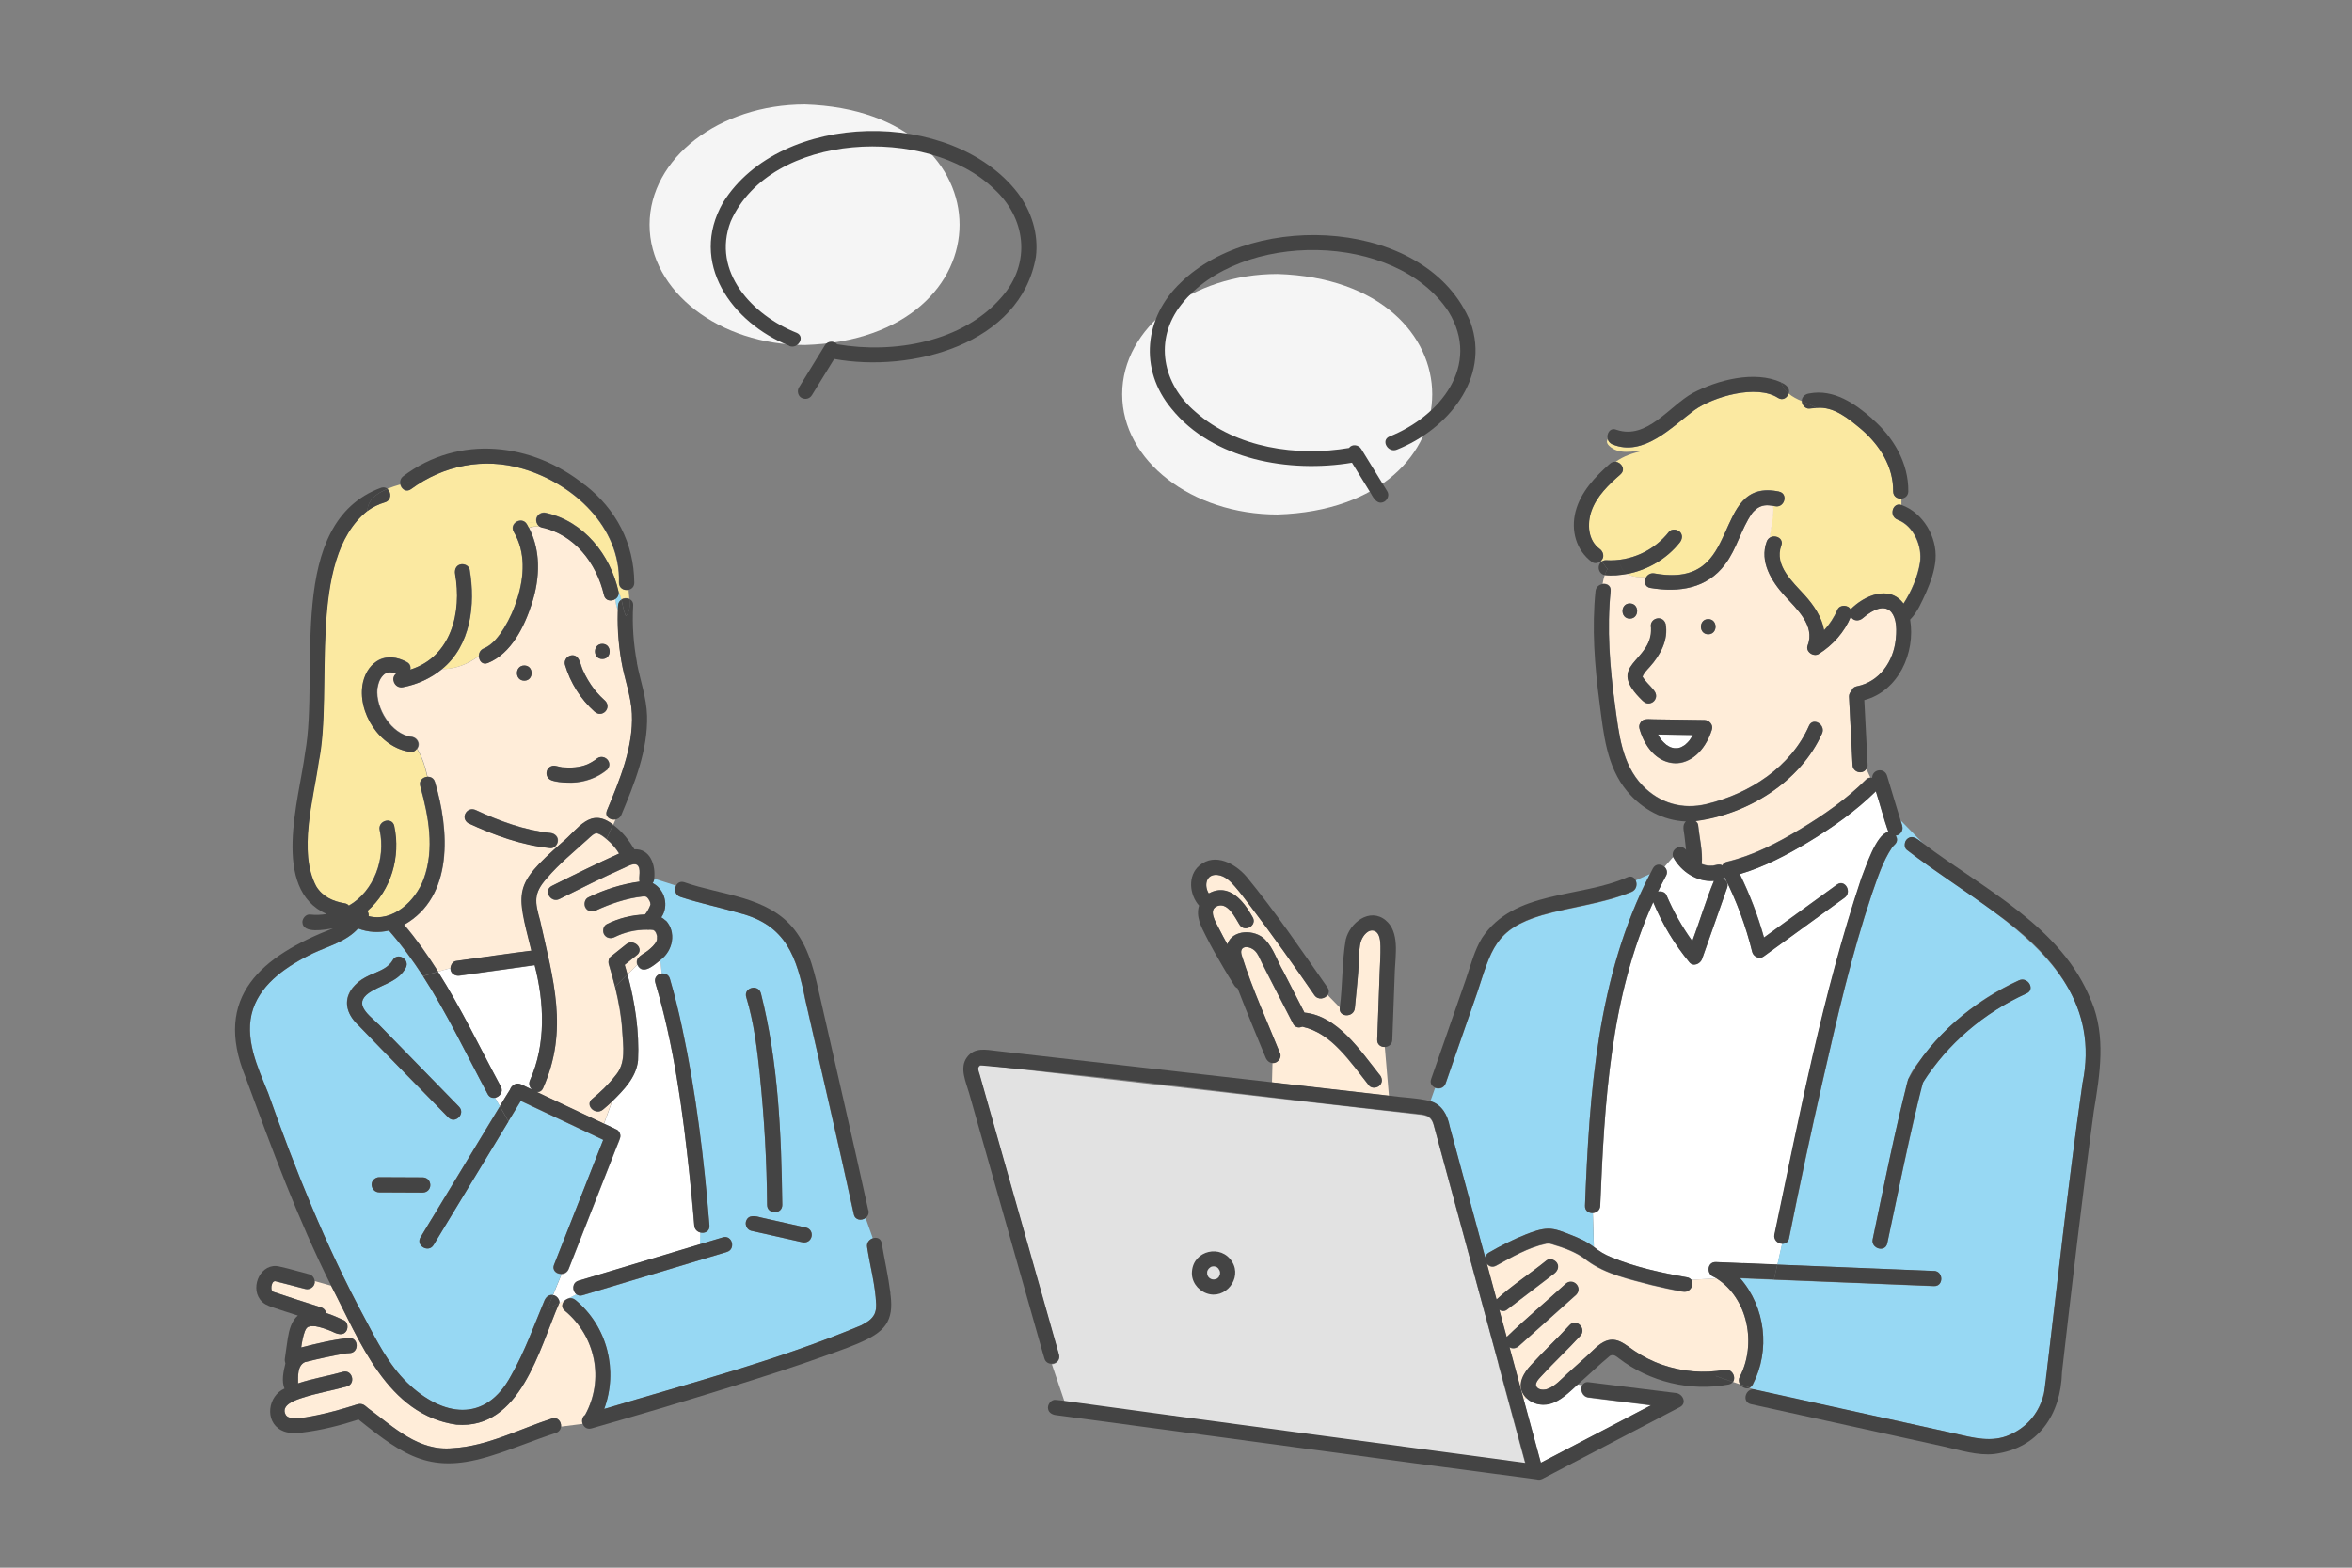 <?xml version="1.0" encoding="UTF-8"?><svg id="_レイヤー_1" xmlns="http://www.w3.org/2000/svg" xmlns:xlink="http://www.w3.org/1999/xlink" viewBox="0 0 232.5 155"><rect x="0" y="0" width="232.5" height="155" fill="#808080" stroke="none"/><defs><style>.cls-1{clip-path:url(#clippath);}.cls-2{fill:none;}.cls-2,.cls-3,.cls-4,.cls-5,.cls-6,.cls-7,.cls-8,.cls-9{stroke-width:0px;}.cls-3{fill:#444;}.cls-4{fill:#97d8f3;}.cls-5{fill:#fff;}.cls-6{fill:#ffedd9;}.cls-7{fill:#e2e2e2;}.cls-8{fill:#fbe9a1;}.cls-9{fill:#f5f5f5;}</style><clipPath id="clippath"><rect class="cls-2" width="232.5" height="155"/></clipPath></defs><g class="cls-1"><path class="cls-4" d="m30.5,131.18c.06-.01.13-.08.02-.01,0,0-.01,0-.02.01Z"/><path class="cls-4" d="m26.84,127.14s0,.03,0,.06c0-.03.01-.06,0-.06Z"/><path class="cls-6" d="m57.83,139.89c1.92-3.49,1.04-7.78-2.01-10.3-.42-.35-.26-.83.08-1.08l-.61.31c-1.99,4.57-3.83,12.53-10.16,12.04-6.87-.97-9.58-8.32-12.4-13.74l-1.63-.46c.09.52-.45.93-.93.79-.43-.1-.85-.22-1.27-.33-.56-.16-1.13-.28-1.69-.44h-.05s-.04.01-.05.01c0,0-.04.02-.05.03-.02.03-.06.06-.09.08-.03.06-.05.08-.07.13-.03.09-.05.18-.07.27v.16s0,.05,0,.07c0,.04.02.07.02.08.01.02.02.04.02.05,0,.02.02.03.03.05,0,0,.02.03.03.05,0,0,.01.01.02.02.02,0,.05.02.07.04,1.56.53,3.13,1.04,4.71,1.53.28.09.47.3.52.57.62.19,1.22.47,1.74.71.38.17.44.69.27,1.02-.32.59-1,.31-1.46.08-.53-.22-1.07-.41-1.63-.51-.15-.02-.31-.03-.46-.01-.06.02-.18.07-.24.07-.02.01-.05.03-.07.04-.02.02-.05.04-.07.07,0,0-.02.06-.06.08-.05.07-.09.15-.12.23-.19.52-.29,1.07-.37,1.62,1.56-.39,3.15-.79,4.76-.94.97,0,.96,1.49,0,1.5-.1,0-.19.01-.29.02-1.35.22-2.8.54-4.11.87-.75.36-.67,1.37-.67,2.1,1.45-.49,2.97-.72,4.43-1.14.93-.26,1.32,1.18.4,1.44-1.5.43-3.04.67-4.52,1.17-.63.21-2.04.68-1.54,1.63.54,1.06,5.58-.59,6.67-.89.36-.11.69-.28,1.06-.08.14.08.28.22.41.32,2.58,1.9,4.99,4.31,8.41,3.96,3.39-.19,6.58-1.9,9.77-2.93.58-.19.95.33.91.8l2.12-.27c-.11-.31-.05-.69.25-.89h0Z"/><path class="cls-4" d="m60.81,59.24c.03.39.12.78.27,1.14,0-.39-.01-.91.36-1.1-.06-.27-.15-.53-.29-.78.05.33-.11.58-.34.73Z"/><path class="cls-8" d="m40.63,74.35c-3.83-.4-6.75-6.37-3.36-9,.92-.6,2.03-.38,2.95.1.33.17.42.47.35.75,4.07-1.28,5.11-5.68,4.43-9.48-.06-.4.1-.81.52-.92.36-.1.86.12.92.52.59,3.44.12,7.53-2.76,9.85,1.31-.03,2.49-.44,3.65-1.31,0-.3.15-.62.49-.76.88-.36,1.53-1.25,2.01-2.03.56-.91,1-1.9,1.31-2.92.68-2.17.83-4.57-.36-6.58-.49-.83.8-1.58,1.29-.76.07.13.14.25.2.38.34-.15.71-.16,1.08-.13-.15-.1-.27-.25-.32-.43-.44.05-.88.06-1.24-.12.36.18.79.16,1.24.12-.19-.56.36-1.08.91-.94,3.76.81,6.39,4.15,7.19,7.79.14.24.22.51.29.78.24-.15.55-.17.79-.05-.03-.29-.06-.59-.08-.9-.43.1-.95-.13-.96-.69.17-5.52-4.51-9.81-9.5-11.27-3.84-1.14-7.84-.35-11.06,2.01-.48.35-.94,0-1.05-.46-.42.12-.86.26-1.28.43.4.34.42,1.13-.24,1.33-.66.2-1.24.49-1.75.86,0,.16,0,.33.04.51-.04-.18-.05-.34-.04-.51-6.01,4.78-3.35,17.79-4.81,24.83-.52,3.66-2.05,8.87-.25,12.27.62,1.03,1.66,1.51,2.82,1.69.19.03.33.12.42.23,2.53-1.45,3.65-4.69,3.05-7.47-.2-.94,1.24-1.34,1.44-.4.65,3.02-.29,6.36-2.66,8.4.1.15.15.33.12.51,2.41.63,4.66-1.52,5.45-3.67,1.1-3,.48-6.21-.34-9.19-.15-.54.27-.89.7-.92-.2-.94-.49-1.89-1.02-2.77-.14.19-.35.34-.59.31h0Z"/><path class="cls-6" d="m60,80.14c1.26-3.01,2.63-6.26,2.47-9.59-.08-1.75-.75-3.45-1.04-5.19-.28-1.65-.4-3.31-.34-4.99-.15-.37-.24-.75-.27-1.14-.39.24-.98.17-1.11-.4-.73-3.26-3.01-6.03-6.32-6.76-.38-.03-.74-.01-1.08.13,1.19,2.32,1.06,5.04.26,7.49-.73,2.24-2.01,4.9-4.33,5.84-.54.22-.89-.22-.89-.68-1.16.88-2.34,1.28-3.65,1.31-1.09.9-2.41,1.51-3.84,1.77-.83.16-1.24-.95-.67-1.33-.28-.12-.61-.19-.89-.1-.09.03-.1.03-.03,0-.05.02-.09.05-.13.07-.02.01-.19.13-.09.05-.49.41-.62.86-.73,1.47-.18,1.95,1.39,4.47,3.34,4.75.59.03.98.69.59,1.19.52.88.81,1.82,1.02,2.77.31-.02.63.13.74.53,1.41,4.69,1.88,11.33-3.05,14.1,1.24,1.46,2.34,3.02,3.36,4.63l1.24-.35c.02-.31.22-.65.54-.69.3-.04.61-.09.92-.13,2.18-.29,4.35-.63,6.53-.89-1.48-6-1.82-6.42,3.01-10.68-.14-.03-.27-.06-.41-.1-.06.34-.38.67-.73.63-2.83-.29-5.54-1.26-8.1-2.46-.83-.52-.14-1.74.76-1.29,2.31,1.07,4.8,1.99,7.34,2.25.44.04.83.39.73.87.14.04.27.07.41.1,1.61-1.33,2.79-3.57,5.06-1.78l.23-.53c-.51.08-1.07-.29-.83-.88v.02Zm-8.17-12.84c-.97,0-.96-1.5,0-1.5s.96,1.5,0,1.5Zm7.71-3.64c.97,0,.96,1.5,0,1.5s-.96-1.5,0-1.5Zm-3.16,1.16c.91-.22.97.85,1.24,1.43.29.67.67,1.31,1.12,1.89.33.42.7.81,1.1,1.16.67.72-.32,1.73-1.06,1.06-1.38-1.23-2.39-2.85-2.92-4.62-.12-.4.15-.8.52-.92h0Zm.06,12.57c-.8-.05-2.59.11-2.38-1.13.09-.39.54-.63.92-.52.19.06.41.07.6.13.86.07,1.72.03,2.52-.3.28-.12.56-.29.81-.47.72-.73,1.81.26,1.11,1.02-1.02.84-2.25,1.25-3.56,1.28h0Z"/><path class="cls-5" d="m49.5,107.42c.29.53-.11,1.03-.57,1.12l.48.84c.34-.54.65-1.11,1.01-1.64.13-.41.6-.75,1.1-.51.36.17.72.34,1.07.51-.23-.21-.36-.55-.2-.92,1.6-3.55,1.42-7.68.46-11.38-2.46.35-4.92.68-7.38,1.03-.47.09-.98-.22-.94-.75l-1.24.35c2.3,3.64,4.17,7.55,6.2,11.34h0Z"/><path class="cls-4" d="m86.61,128.95c-.09-1.9-.6-3.76-.89-5.63-.08-.45.22-.78.56-.89l-.72-2.02c-.39.3-1.04.25-1.17-.36-1.54-7.07-3.19-14.11-4.79-21.17-.86-4.26-1.86-7.42-6.52-8.61-1.94-.57-3.92-.96-5.83-1.6-.53-.17-.62-.73-.43-1.11l-2.15-.69c0,.17-.07.33-.16.44,1.22.62,1.64,2.27.86,3.39,1.56.96,1.3,3.21-.1,4.23l.14,1.33c.33-.04.69.1.81.52,2.23,7.94,3.22,16.2,3.91,24.4.05.57-.48.8-.92.68l-.03,1.17c.76-.23,1.51-.45,2.27-.68.92-.28,1.32,1.17.4,1.44-4.75,1.43-9.51,2.85-14.26,4.28-.25.08-.46.02-.62-.1l-.83.43c.24-.08.51-.06.74.14,3.18,2.63,4.23,7,2.84,10.77,8.51-2.56,17.19-4.81,25.39-8.26.62-.34,1.06-.58,1.34-1.14.15-.41.15-.52.15-.94h0Zm-11.4-30.77c1.73,6.8,2.03,13.96,2.12,20.95,0,.97-1.5.96-1.5,0-.03-4.26-.28-8.51-.71-12.74-.28-2.61-.59-5.28-1.36-7.8-.28-.92,1.17-1.31,1.44-.4Zm5.01,24.12c-.23.74-.98.53-1.55.38-1.47-.33-2.94-.66-4.41-.99-.39-.09-.63-.54-.52-.92.23-.74.98-.53,1.55-.38,1.47.33,2.94.66,4.41.99.39.09.63.54.52.92Z"/><path class="cls-5" d="m68.63,121.18c-.72-8.04-1.56-16.23-3.85-24-.15-.51.22-.86.63-.91l-.14-1.33c-.63.49-1.76,1.56-2.28.45l-.96.96c.74,2.77,1.18,5.64,1.04,8.51-.18,1.68-1.42,2.92-2.57,4.06l-.79,2.19c2.29.97,1.7.98.96,3.04-1.48,3.78-2.97,7.55-4.45,11.33-.13.33-.41.49-.7.5l-.85,2.07c.34.04.67.42.64.78l.61-.31c.07-.05.15-.09.23-.12l.83-.43c-.42-.32-.45-1.14.22-1.34.6-.18,1.2-.36,1.8-.54,3.4-1.02,6.79-2.04,10.19-3.06l.03-1.17c-.29-.08-.55-.3-.58-.68Z"/><path class="cls-6" d="m64.94,92.59v-.02c-.03-.1-.05-.2-.09-.3-.05-.1-.11-.2-.2-.26-.03-.02-.07-.04-.09-.05-.02,0-.04,0-.06-.01-.11-.01-.2-.01-.31-.02-.09.01-.17,0-.25,0-1.13,0-2.22.25-3.21.74-.36.18-.81.1-1.02-.27-.19-.33-.1-.84.27-1.02,1.18-.58,2.45-.9,3.76-.95.22-.21.48-.75.53-.93,0-.03.01-.05.02-.05,0,0,0-.03,0-.06,0,.04,0,.04,0,.01-.02-.24-.12-.39-.24-.56-.17-.21-.24-.22-.56-.19-1.57.18-3.16.72-4.6,1.38-.37.18-.81.1-1.02-.27-.19-.33-.1-.85.27-1.02,1.6-.77,3.31-1.32,5.07-1.56-.11-.44.2-1.31-.24-1.65-.34-.24-1.02.18-1.26.28-2.17.97-4.29,2.03-6.42,3.09-.86.43-1.61-.86-.76-1.29,2.2-1.11,4.41-2.19,6.66-3.21-.34-.56-.73-1.01-1.24-1.42-.28-.24-.6-.49-.91-.57-.29-.08-.67.34-.94.58-1.36,1.23-2.84,2.44-4.03,3.84-1.39,1.54-1.2,2.37-.68,4.23,1.28,5.78,2.85,10.78.29,16.54-.14.3-.38.41-.62.39,2.21,1.04,4.42,2.08,6.63,3.13l.79-2.19c-.29.28-.59.54-.9.8-.74.6-1.8-.45-1.06-1.06.83-.68,1.64-1.46,2.3-2.31,1.09-1.24.76-2.92.68-4.42-.09-1.46-.36-2.92-.71-4.36-.19-.76-.4-1.51-.62-2.24-.07-.23,0-.57.19-.73.51-.41,1.03-.82,1.54-1.23.74-.59,1.81.46,1.06,1.06-.4.32-.81.64-1.21.97.09.32.18.63.27.95l.96-.96c-.26-.76.58-1,1.04-1.38.33-.27.66-.55.86-.94.02-.06.03-.13.05-.19,0-.09,0-.18,0-.27h0Z"/><path class="cls-4" d="m54.77,125.06c1.62-4.12,3.24-8.24,4.86-12.35-2.72-1.28-5.43-2.57-8.15-3.85-.41.67-.81,1.34-1.22,2.01-2.47,4.07-4.93,8.14-7.4,12.21-.5.83-1.79.07-1.29-.76,2.62-4.32,5.23-8.63,7.84-12.95l-.48-.84c-.27.05-.56-.04-.73-.36-2.09-3.9-3.99-7.95-6.4-11.67-1.02-1.57-2.12-3.08-3.36-4.49-.98.23-2.02.18-3.05-.2-1.2,1.31-2.94,1.74-4.5,2.47-6.93,3.44-7.45,7.09-4.39,13.8,2.68,7.6,5.69,15.11,9.53,22.23,1.2,2.25,2.36,4.6,4.21,6.4,3.46,3.36,7.74,4.06,10.29-.73,1.34-2.34,2.25-4.92,3.29-7.4.15-.35.45-.61.84-.54l.85-2.07c-.48.03-.97-.34-.74-.9h0Zm-19.31-23.65c-1.25-1.14-1.68-2.74-.36-4.03,1.02-1.15,2.88-1.12,3.71-2.44.46-.85,1.75-.09,1.29.76-.72,1.31-2.1,1.57-3.3,2.26-.53.3-1.22.84-.96,1.53.25.67,1.07,1.26,1.55,1.76,2.66,2.73,5.32,5.45,7.98,8.18.67.69-.39,1.75-1.06,1.06-2.95-3.02-5.92-6.03-8.85-9.07h0Zm2.02,16.48c-.42,0-.73-.34-.75-.75-.02-.4.36-.75.75-.75,1.44,0,2.87.01,4.31.02.42,0,.73.34.75.75.02.4-.36.75-.75.75-1.44,0-2.87-.01-4.31-.02Z"/><path class="cls-4" d="m27.02,126.75s-.03.03-.05.06c.02-.02.05-.05.05-.06h0Z"/><path class="cls-4" d="m26.94,127.67s-.01-.03-.02-.04c-.03-.03,0,.01.02.04Z"/><path class="cls-4" d="m26.89,127.58s0-.02-.02-.04c.01.04.02.06.02.04Z"/><path class="cls-4" d="m30.28,131.37s0,0,.01,0c0,0,0-.01.01-.02,0,.01-.02.03-.03.03Z"/><path class="cls-4" d="m30.3,131.35s.04-.04.05-.05c0,0-.01,0-.05.05Z"/><path class="cls-4" d="m26.83,127.36s0,.03,0,.07v-.06s0,0,0,0Z"/><path class="cls-4" d="m26.87,127.54h0s0-.03-.02-.04c0,0,.01.02.02.04h0Z"/><path class="cls-4" d="m26.94,127.68s0,0,0,.01c0,0,0,0,0-.01,0,0,0,0,0,0,0,0,0,0,0,0Z"/><path class="cls-3" d="m30.29,131.37s.06-.07.06-.08c0,.01-.03.04-.05.05,0,0,0,.01-.01.02Z"/><path class="cls-3" d="m55.3,128.82c.03-.36-.29-.74-.64-.78l-.58,1.41,1.22-.62h0Z"/><path class="cls-3" d="m36.31,50.53c.51-.37,1.09-.67,1.75-.86.66-.2.64-.99.24-1.33-1.06.43-1.97,1.08-1.99,2.19Z"/><path class="cls-3" d="m48.21,108.18c.17.32.46.41.73.36.45-.09.85-.58.57-1.11-2.04-3.79-3.9-7.71-6.2-11.34l-1.49.43c2.4,3.72,4.31,7.78,6.4,11.67Z"/><path class="cls-3" d="m54.09,129.44l.58-1.4c-.39-.07-.69.19-.84.53-1.04,2.48-1.95,5.06-3.29,7.4-2.54,4.78-6.81,4.1-10.29.73-1.85-1.8-3.01-4.15-4.21-6.4-3.83-7.11-6.84-14.63-9.53-22.23-1.03-2.6-2.45-5.47-1.49-8.31.89-2.63,3.51-4.35,5.88-5.49,1.56-.73,3.3-1.16,4.5-2.47,1.03.39,2.07.43,3.05.2,1.24,1.41,2.34,2.92,3.36,4.49l1.49-.43c-1.02-1.61-2.12-3.17-3.36-4.63,4.92-2.77,4.46-9.4,3.05-14.1-.11-.39-.43-.54-.74-.53-.43.03-.85.39-.7.92.82,2.98,1.44,6.2.34,9.19-.79,2.14-3.03,4.29-5.45,3.67.03-.18-.02-.36-.12-.51,2.36-2.04,3.31-5.38,2.66-8.4-.2-.94-1.64-.54-1.44.4.61,2.78-.53,6.02-3.05,7.47-.09-.11-.22-.2-.42-.23-1.16-.19-2.19-.67-2.81-1.69-1.8-3.4-.26-8.62.25-12.27,1.47-7.07-1.22-20.02,4.81-24.83.02-1.11.94-1.76,1.99-2.19-.16-.13-.38-.19-.63-.11-9.52,3.49-6.07,18.25-7.52,26.2-.6,4.64-3.41,13.47,2.12,15.95-.53.09-1.09.11-1.64.05-.4-.04-.75.38-.75.75.03,1.2,2.25.73,3.02.62-6.98,2.71-11.92,6.7-8.64,14.71,2.57,6.98,5.13,13.96,8.46,20.62,2.82,5.41,5.53,12.77,12.4,13.74,6.33.49,8.16-7.46,10.16-12.04l-1.22.62h-.01Z"/><path class="cls-3" d="m60.95,111.68c-.42-.19-.83-.39-1.25-.59-2.21-1.04-4.42-2.09-6.63-3.13.24.02.49-.08.62-.39,2.56-5.77.98-10.77-.29-16.54-.51-1.86-.71-2.68.68-4.23,1.19-1.4,2.67-2.6,4.03-3.84.27-.24.66-.66.94-.58.31.08.63.33.91.57l.63-1.42c-2.27-1.79-3.44.45-5.06,1.78.63.13,1.26.14,1.77-.37-.5.5-1.14.5-1.77.37-4.83,4.26-4.5,4.7-3.01,10.68-2.18.27-4.35.6-6.53.89-.3.04-.61.09-.92.13-.32.05-.52.38-.54.69-.04.53.46.84.94.75,2.46-.34,4.92-.68,7.38-1.03.96,3.7,1.13,7.83-.46,11.38-.16.36-.03.7.2.92-.36-.17-.72-.34-1.07-.51-.51-.24-.97.11-1.1.51-.35.53-.67,1.1-1.01,1.64l.85,1.49c.41-.67.81-1.34,1.22-2.01,2.72,1.28,5.43,2.57,8.15,3.85-1.41,3.58-2.82,7.17-4.23,10.75-.21.53-.42,1.07-.63,1.6-.22.56.27.93.74.9.29-.02.57-.17.7-.5,1.48-3.78,2.97-7.55,4.45-11.33.21-.53.42-1.07.63-1.6.11-.28-.07-.72-.34-.84Z"/><path class="cls-3" d="m65.79,91.02c-.13-.14-.27-.24-.42-.32.78-1.12.36-2.77-.86-3.39.09-.11.15-.27.16-.44.15-1.32-.38-2.97-1.96-2.9-.58-.95-1.19-1.75-2.11-2.43l-.63,1.42c.5.42.89.87,1.24,1.42-2.25,1.02-4.45,2.1-6.66,3.21-.86.44-.1,1.72.76,1.29,2.12-1.06,4.24-2.13,6.42-3.09.23-.1.91-.52,1.26-.28.44.35.12,1.22.24,1.65-1.76.24-3.47.78-5.07,1.56-.36.17-.46.69-.27,1.02.22.37.66.44,1.02.27,1.44-.67,3.03-1.21,4.6-1.38.32-.03.39-.01.56.19.1.13.19.3.22.45,0,.03.02.19.02.1,0,.03,0,.05,0,.06,0,0,0,.02-.02.05-.05.18-.31.71-.53.93-1.31.05-2.58.36-3.76.95-.36.18-.46.69-.27,1.02.22.37.66.45,1.02.27.99-.49,2.08-.75,3.21-.74.08.02.16.02.25,0,.11,0,.2,0,.31.02.02,0,.04,0,.06.01.02.01.05.03.09.05.1.06.15.17.2.26.04.1.05.2.09.3,0,.1,0,.2,0,.3-.02.06-.03.13-.05.19-.2.39-.53.67-.86.94-.46.38-1.3.63-1.04,1.38.52,1.11,1.65.05,2.28-.45,1.25-.93,1.6-2.74.53-3.91h0Z"/><path class="cls-3" d="m42.66,120.53c-.36.6-.73,1.2-1.09,1.81-.5.82.79,1.58,1.29.76,2.47-4.07,4.93-8.14,7.4-12.21l-.85-1.49c-2.25,3.71-4.5,7.43-6.75,11.14Z"/><path class="cls-3" d="m85.83,119.65c-1.51-6.91-3.12-13.8-4.68-20.7-.56-2.45-1.04-5.02-2.63-7.05-2.61-3.31-7.18-3.37-10.87-4.67-.39-.13-.68.06-.82.34-.19.38-.1.93.43,1.11,1.92.63,3.89,1.03,5.84,1.6,4.64,1.18,5.66,4.36,6.52,8.61,1.6,7.05,3.25,14.1,4.79,21.17.13.61.78.65,1.17.36.21-.16.34-.42.27-.76h0Z"/><path class="cls-3" d="m71.45,122.34c-.76.23-1.51.45-2.27.68-3.4,1.02-6.79,2.03-10.19,3.06-.6.18-1.2.36-1.8.54-.67.2-.64,1.02-.22,1.34.16.12.37.18.62.1,4.15-1.25,8.31-2.49,12.46-3.74.6-.18,1.2-.36,1.8-.54.92-.28.53-1.72-.4-1.44Z"/><path class="cls-3" d="m75.12,106.39c.44,4.24.68,8.49.71,12.74,0,.96,1.5.97,1.5,0-.09-6.99-.39-14.15-2.12-20.95-.28-.92-1.72-.53-1.44.4.77,2.52,1.08,5.19,1.36,7.8Z"/><path class="cls-3" d="m74.26,121.69c1.68.38,3.36.76,5.04,1.13.96.22,1.34-1.16.4-1.44-1.47-.33-2.94-.66-4.41-.99-.56-.15-1.32-.36-1.55.38-.1.38.13.83.52.92Z"/><path class="cls-3" d="m55.91,128.51l.23-.12c-.08.03-.16.07-.23.12Z"/><path class="cls-3" d="m88.02,127.86c-.21-1.66-.58-3.29-.86-4.94-.08-.49-.51-.62-.88-.49-.34.11-.64.44-.56.89.29,1.88.81,3.73.89,5.64,0,.42,0,.53-.15.94-.28.56-.72.81-1.34,1.14-8.2,3.44-16.88,5.7-25.39,8.26,1.39-3.78.34-8.14-2.84-10.77-.24-.19-.51-.22-.74-.14l-.23.12c-.34.25-.5.74-.08,1.08,3.05,2.52,3.93,6.82,2.01,10.3-.3.2-.36.58-.25.89.12.33.44.57.87.45,4.59-1.31,9.17-2.67,13.72-4.09,3.18-.99,6.36-2,9.49-3.13,1.37-.49,2.77-.96,4.07-1.61.77-.39,1.54-.9,1.96-1.67.48-.88.43-1.91.3-2.87h0Z"/><path class="cls-3" d="m61.76,95.38c.4-.32.81-.64,1.21-.97.75-.6-.31-1.65-1.06-1.06-.51.41-1.03.82-1.54,1.23-.2.16-.26.49-.19.73.22.73.43,1.49.62,2.24l1.22-1.22c-.09-.32-.17-.64-.27-.95h0Z"/><path class="cls-3" d="m62.03,96.34l-1.22,1.22c.35,1.44.63,2.9.71,4.36.08,1.51.4,3.18-.68,4.42-.66.85-1.46,1.62-2.3,2.31-.75.61.32,1.66,1.06,1.06.31-.25.61-.52.9-.8,1.15-1.14,2.39-2.38,2.57-4.06.14-2.86-.3-5.74-1.04-8.51h0Z"/><path class="cls-3" d="m54.19,141.21l1.27-.16c.04-.48-.33-.99-.91-.8-3.18,1.03-6.37,2.74-9.77,2.93-3.4.35-5.84-2.07-8.41-3.96-.13-.1-.27-.25-.41-.32-.37-.2-.7-.03-1.06.08-1.17.37-2.37.7-3.58.94-.71.14-1.46.3-2.18.31-.33,0-.74-.05-.91-.36-.5-.94.91-1.42,1.54-1.63,1.48-.5,3.02-.74,4.52-1.16.92-.26.53-1.71-.4-1.44-1.47.42-2.98.66-4.43,1.14,0-.74-.07-1.75.67-2.1,1.31-.32,2.76-.65,4.11-.87.1,0,.19-.02.29-.02.96,0,.97-1.5,0-1.5-1.6.15-3.19.55-4.76.94.08-.55.17-1.1.37-1.62.04-.08.08-.15.12-.23,0,0,0,0-.01,0,0,0,.02-.01.03-.03.03-.05.05-.06.05-.05.02-.03.05-.05.07-.07.02-.01.05-.03.07-.04.06,0,.18-.05.24-.07.15,0,.31,0,.46.01.57.1,1.1.29,1.63.51.46.24,1.13.51,1.46-.08.17-.33.11-.85-.27-1.02-.53-.24-1.12-.52-1.74-.71-.06-.26-.24-.48-.52-.57-1.58-.49-3.14-1.01-4.71-1.53-.02-.01-.05-.03-.07-.04,0,0-.01,0-.02-.02,0,0,0,.01,0,.01,0,0,0-.01-.01-.02-.03-.03-.05-.07-.02-.04,0-.02-.02-.03-.03-.05,0,.01,0,0-.02-.04,0-.02-.02-.04-.02-.04,0,0,.01.01.02.02,0,0-.01-.04-.02-.08,0,.05,0,.03,0-.01,0-.03-.01-.06,0-.07,0,0,0,0,0,0v-.16c.02-.09.04-.18.07-.27.03-.05.04-.08.07-.13.02-.02.06-.05.09-.08.02,0,.04-.02.05-.03,0,0,.03,0,.05-.01h.05c.55.15,1.13.28,1.69.43.43.11.85.22,1.27.33.48.13,1.02-.28.93-.79-.03-.3-.23-.57-.53-.65-.99-.25-1.97-.56-2.97-.77-1.76-.41-2.88,1.92-1.9,3.25.33.45.76.62,1.26.79.83.28,1.65.55,2.48.81-.63.53-.86,1.44-.99,2.23-.11.67-.19,1.35-.29,2.02-.03.16,0,.34.05.49-.19.78-.4,1.72-.09,2.48-1.62.71-2.01,3.22-.32,4.12.64.34,1.37.31,2.07.23,1.9-.23,3.75-.7,5.57-1.29,4.6,3.69,7.22,5.48,13.23,3.55,2.12-.66,4.17-1.54,6.28-2.22.33-.11.49-.37.51-.64l-1.27.16h0Zm-23.68-10.05c.11-.06.04,0-.02.01,0,0,.01,0,.02-.01Zm-3.39-4.47h0,0Zm-.11.06s-.03.04-.05.06c.01-.03.03-.06.05-.06h0Zm-.18.39s0,.03,0,.06c0-.03,0-.05,0-.06Z"/><path class="cls-3" d="m26.87,127.54s.01.03.02.04c0-.01,0-.04-.02-.06h0s0,.01,0,.01Z"/><path class="cls-3" d="m26.85,127.44s0-.06,0-.07v.06h0s0,.01,0,.01Z"/><path class="cls-3" d="m26.95,127.68s-.02-.04-.03-.05c0,.01.01.03.02.04,0,0,0,0,0,0h0Z"/><path class="cls-3" d="m37.49,116.39c-.39,0-.77.34-.75.75.02.41.33.75.75.75,1.44,0,2.87.01,4.31.02.98-.03.98-1.46,0-1.5-1.44,0-2.87-.01-4.31-.02Z"/><path class="cls-3" d="m54.39,82.36c-2.55-.26-5.04-1.18-7.34-2.25-.89-.44-1.59.77-.76,1.29,2.57,1.19,5.27,2.17,8.1,2.46.36.04.67-.29.73-.63-.48-.13-.93-.27-1.32-.27.39,0,.84.15,1.32.27.09-.47-.29-.83-.73-.87Z"/><path class="cls-3" d="m62.23,59.23c-.24-.11-.55-.1-.79.05.13.55.19,1.12.44,1.63.4-.48.41-1.05.36-1.69Z"/><path class="cls-3" d="m62.97,65.55c-.35-1.87-.49-3.77-.38-5.68.02-.33-.14-.53-.36-.64.05.63.05,1.21-.36,1.69.1.21.23.41.42.59-.18-.18-.32-.39-.42-.59-.24-.51-.3-1.08-.44-1.63-.19.12-.33.31-.34.59-.11,1.84.02,3.68.33,5.49.29,1.73.96,3.43,1.04,5.19.15,3.33-1.22,6.57-2.47,9.59-.25.59.32.96.83.88.25-.04.49-.19.61-.48,1.29-3.09,2.62-6.37,2.53-9.78-.05-1.79-.67-3.47-1-5.21h0Z"/><path class="cls-3" d="m59.54,63.66c-.96,0-.97,1.5,0,1.5s.97-1.5,0-1.5Z"/><path class="cls-3" d="m51.83,67.3c.96,0,.97-1.5,0-1.5s-.97,1.5,0,1.5Z"/><path class="cls-3" d="m60,76.11c.7-.76-.39-1.74-1.11-1.02-.25.18-.53.34-.81.47-.8.34-1.66.37-2.52.3-.18-.05-.41-.07-.6-.13-.96-.23-1.33,1.14-.4,1.44,1.85.48,3.94.17,5.43-1.07h0Z"/><path class="cls-3" d="m57.82,47.96c-5.19-4.2-12.45-5.03-17.94-.89-.3.22-.37.54-.29.83.48-.14.92-.25,1.26-.36-.34.11-.78.23-1.26.36.11.45.58.81,1.05.46,3.22-2.36,7.21-3.15,11.06-2.01,4.98,1.46,9.67,5.75,9.5,11.27,0,.57.53.8.96.69-.02-.43,0-.87.14-1.31-.15.44-.16.88-.14,1.31.29-.07.54-.3.54-.69-.03-3.91-1.8-7.28-4.87-9.67h0Z"/><path class="cls-3" d="m60.79,58.02c.15.15.27.32.36.49-.8-3.64-3.43-6.98-7.19-7.79-.55-.14-1.1.38-.91.94.78-.08,1.62-.25,2.25.38-.63-.63-1.47-.46-2.25-.38.07.24.26.45.51.5,3.25.7,5.4,3.53,6.14,6.68.21.92,1.58.56,1.45-.33-.09-.17-.21-.34-.36-.49h0Z"/><path class="cls-3" d="m40.62,72.86c-1.95-.28-3.52-2.8-3.34-4.75.12-.61.24-1.06.73-1.47-.1.08.07-.04.09-.05.05-.02.09-.05.13-.07-.06.03-.05.03.03,0,.29-.1.62-.02.89.1-.58.38-.17,1.49.67,1.33,1.42-.27,2.75-.88,3.84-1.77,2.88-2.32,3.35-6.41,2.76-9.85-.06-.4-.56-.62-.92-.52-.43.11-.58.52-.52.92.68,3.8-.36,8.2-4.43,9.48.06-.28-.02-.58-.35-.75-1.94-1.1-3.83-.14-4.32,1.99-.64,2.98,1.66,6.51,4.73,6.9.24.03.46-.11.59-.31.39-.5,0-1.16-.59-1.19h0Z"/><path class="cls-3" d="m50.79,52.59c1.19,2.01,1.04,4.4.36,6.58-.32,1.02-.75,2-1.31,2.92-.48.78-1.13,1.67-2.01,2.03-.35.14-.49.45-.49.76.33-.25.66-.53.99-.87-.33.33-.66.62-.99.87,0,.46.35.91.89.68,2.32-.94,3.6-3.6,4.33-5.84.84-2.59.95-5.48-.47-7.88-.49-.83-1.78-.08-1.29.76h0Z"/><path class="cls-3" d="m67.44,101.66c-.34-1.64-.74-3.28-1.22-4.89-.12-.41-.48-.56-.81-.52-.41.05-.78.4-.63.91,1.85,6.17,2.7,12.69,3.39,19.07.18,1.64.34,3.29.46,4.94.03.38.29.61.58.69.44.12.96-.11.92-.69-.51-6.53-1.33-13.1-2.69-19.51h0Z"/><path class="cls-3" d="m37.39,101.25c-1.12-1.06-2.62-2.15-.58-3.29,1.19-.69,2.58-.95,3.3-2.26.46-.85-.83-1.6-1.29-.76-.37.68-1.11.97-1.79,1.27-2.52.93-3.82,3.11-1.56,5.2,2.93,3.04,5.9,6.05,8.85,9.07.68.69,1.73-.37,1.06-1.06-2.66-2.73-5.32-5.45-7.98-8.18h0Z"/><path class="cls-3" d="m58.96,68.42c-.08-.09-.16-.19-.23-.28-.44-.58-.82-1.22-1.12-1.89-.27-.58-.34-1.65-1.24-1.43-.38.12-.64.52-.52.92.53,1.77,1.54,3.39,2.92,4.62.74.67,1.72-.34,1.06-1.06-.31-.28-.6-.57-.87-.88h0Z"/><path class="cls-7" d="m148.13,134.89c-2.14-7.89-4.26-15.77-6.41-23.65-.28-1-.92-.97-1.77-1.07-5.94-.68-11.88-1.36-17.83-2.03-8.17-.93-16.33-1.86-24.5-2.79-.23-.03-.56-.11-.76.04-.31.23-.13.55-.03.89,1.8,6.34,3.6,12.68,5.39,19.03.82,2.89,1.64,5.77,2.45,8.66.15.54-.26.89-.69.92l1.25,3.69c15.17,2.1,30.36,4.07,45.54,6.13-.88-3.27-1.77-6.54-2.66-9.81Z"/><path class="cls-4" d="m171.98,136.85h.03s-.01-.02-.02-.04v.04Z"/><path class="cls-5" d="m152.31,144.64c3.63-1.89,7.26-3.79,10.89-5.68-2.06-.25-4.12-.51-6.17-.77-.65-.08-.85-.81-.62-1.22l-.45-.08c-1.37,1.34-3.27,2.93-5.07,1.3-.1.06-.19.13-.28.19.57,2.08,1.13,4.17,1.7,6.26h0Z"/><path class="cls-6" d="m171.98,136.13c1.68-3.21.83-7.76-2.32-9.74l-2.48.15c.32.46-.08,1.32-.82,1.19-1.03-.18-2.06-.41-3.09-.65-2.18-.58-4.52-1.06-6.38-2.42-1-.82-2.24-1.26-3.47-1.62-.28-.08-.29-.09-.59-.05-1.76.36-3.36,1.31-4.92,2.16-.38.22-.73.08-.94-.19.32,1.18.64,2.37.96,3.55,1.53-1.41,3.33-2.56,4.95-3.87.33-.25.83-.04,1.02.27.24.37.04.79-.27,1.03-1.57,1.2-3.13,2.39-4.7,3.59-.22.17-.51.13-.73,0,.25.9.49,1.79.73,2.69,1.86-1.81,3.89-3.49,5.82-5.25.72-.67,1.73.35,1.06,1.06-1.9,1.7-3.79,3.39-5.69,5.09-.25.23-.62.28-.91.11.47,1.72.93,3.44,1.4,5.17.09-.06.18-.13.28-.19-1.06-.99-.38-2.4.47-3.26,1.23-1.35,2.58-2.59,3.81-3.94.65-.71,1.71.35,1.06,1.06-1.23,1.35-2.58,2.59-3.81,3.94-.24.26-.77.74-.51,1.12.21.31.72.31,1.02.21.8-.26,1.42-1,2.03-1.55.63-.57,1.26-1.13,1.89-1.7.57-.51,1.18-1.23,1.9-1.51,1.12-.42,1.92.38,2.78.96.87.59,1.8,1.06,2.79,1.4,1.98.68,4.1.88,6.16.5.74-.14,1.15.74.82,1.19l.67.23v-.04c-.1-.2-.12-.44,0-.69h0Z"/><path class="cls-5" d="m186.6,82.05c-.39-1.28-.77-2.55-1.16-3.83-1.98,1.95-4.3,3.59-6.67,5.02-2.12,1.27-4.39,2.48-6.78,3.17.98,2,1.79,4.12,2.39,6.27,2.4-1.75,4.81-3.49,7.21-5.23.78-.57,1.53.73.76,1.29-2.68,1.94-5.35,3.89-8.03,5.83-.39.28-.99-.01-1.1-.45-.63-2.55-1.56-5.07-2.74-7.41-.05.05-.1.09-.15.13.32.15.54.53.42.88-.82,2.36-1.65,4.72-2.49,7.08-.17.48-.86.8-1.25.33-1.47-1.77-2.7-3.82-3.58-5.95-4.26,9.39-4.82,19.87-5.24,30.02-.02.46-.37.69-.73.72l.1,3.37c.5.41,1.07.76,1.71,1.01,2.36.99,4.97,1.54,7.49,1.99.2.04.34.13.43.25l2.48-.15c-.09-.05-.14-.08-.24-.13h0c-.77-.26-.68-1.5.2-1.47,2.03.08,4.05.16,6.08.25l.47-2.08c-.42-.03-.85-.39-.74-.93,2.48-11.81,4.76-23.73,8.58-35.2.34-.95.71-1.9,1.15-2.8.37-.64.74-1.64,1.54-1.8-.04-.06-.07-.12-.09-.19h0Z"/><path class="cls-5" d="m164.68,86.59c-.27.51-.54,1.03-.79,1.56.31-.08.71.03.84.34.68,1.6,1.54,3.13,2.56,4.54.74-1.97,1.33-4.01,2.14-5.95-1.64.15-3.26-.89-4.03-2.36l-.86.98c.23.21.34.54.15.9h0Z"/><path class="cls-4" d="m143.13,110.75c1.23,4.53,2.45,9.06,3.68,13.59.03-.19.14-.36.35-.48,1.19-.69,2.43-1.32,3.71-1.82.68-.27,1.41-.54,2.14-.55.77-.02,1.58.35,2.28.62.8.31,1.58.66,2.26,1.19l-.1-3.37c-.39.02-.79-.21-.77-.72.43-11.16,1.21-22.7,6.41-32.79l-1.41.63c.19.38.1.94-.4,1.15-2.84,1.17-5.9,1.46-8.84,2.3-4.7,1.39-5.03,3.49-6.42,7.68-1.04,2.98-2.08,5.96-3.11,8.94-.17.49-.68.6-1.05.45l-.47,1.33c.86.28,1.48.91,1.74,1.86h0Z"/><path class="cls-4" d="m186.64,140.28c2.2.49,4.4.97,6.6,1.46,1.82.41,3.69.93,5.47.1,2.94-1.34,3.52-3.87,3.69-6.82,1.07-9.31,2.15-18.63,3.46-27.91,2.48-11.72-9.68-17.15-17.35-23.06-.32-.24-.26-.8,0-1.06.57-.54,1.17.1,1.65.45l-2.28-2.33c.05.19.11.37.17.55.13.43-.2.91-.65.94.18.26.21.62-.1.9-.09.08-.16.17-.24.26-.94,1.4-1.44,3.01-2.02,4.65-1.99,5.94-3.4,12.08-4.79,18.18-1.2,5.26-2.33,10.55-3.39,15.84-.08.4-.39.56-.7.53l-.47,2.08c5.16.21,10.33.42,15.49.63.96.04.96,1.54,0,1.5-5.27-.21-10.55-.43-15.82-.64-1.12-.05-2.23-.09-3.35-.14,2.52,2.89,3,7.12,1.26,10.51-.08.15-.19.26-.31.32l.57.2c4.37.96,8.73,1.92,13.1,2.88h0Zm4.57-34.85c-.37.49-.86,1.05-1.12,1.61-.28.59-.36,1.39-.51,2.02-1.08,4.6-2.05,9.24-3.02,13.86-.2.94-1.64.54-1.44-.4,1.04-4.95,2.04-9.92,3.25-14.83.15-.98.61-1.86,1.25-2.62,2.53-3.53,6-6.37,9.96-8.15.87-.39,1.63.9.76,1.29-3.58,1.61-6.75,4.09-9.13,7.22h0Z"/><path class="cls-8" d="m187.58,51.38c-.89-.33-.51-1.75.38-1.45v-.64c-.39.03-.82-.2-.81-.72.03-2.44-1.33-4.56-3.12-6.11-1.24-1.03-2.72-2.29-4.43-2.14-.24.01-.48.04-.73.07-.4.05-.74-.37-.75-.73-.48-.2-.94-.43-1.31-.75-.13.42-.59.74-1.06.43-2.1-1.36-6.35-.14-8.26,1.22-2.23,1.65-5.02,4.65-8.1,3.38-.25-.1-.39-.29-.46-.51-.13.18-.11.4.11.62,1,1,2.49.5,3.49.5-1.15.23-2.08.57-2.8,1.1.55.08.99.78.45,1.24-1.16,1.02-2.36,2.15-2.88,3.64-.44,1.25-.35,2.87.81,3.73.38.26.52.8.16,1.16.02.03.04.05.07.09.12-.09.26-.13.41-.12,2.41.15,4.73-.92,6.22-2.81.25-.32.8-.26,1.06,0,.31.31.25.74,0,1.06-1.28,1.62-3.16,2.72-5.19,3.11.52.31,1.19.35,1.87.33.15-.26.44-.44.81-.38,1.5.25,3.16.28,4.49-.55,3.27-1.98,2.65-8.76,7.84-7.54.94.21.54,1.65-.4,1.44-.07-.02-.14-.03-.21-.04.1,1.01-.23,2.09-.32,3.16.53-.34,1.4.06,1.14.78-.73,1.98,1.16,3.62,2.34,4.93.87.96,1.69,2.16,1.89,3.44.56-.6,1.01-1.29,1.34-2.06.23-.49,1.05-.47,1.28,0,1.33-1.36,3.83-2.47,5.24-.57.78-1.22,1.41-2.67,1.63-4.07.25-1.6-.63-3.65-2.22-4.23h0Z"/><path class="cls-6" d="m175.27,50.01c-.61-.09-1.09-.09-1.62.29-.1.09-.35.31-.45.45-1.1,1.56-1.5,3.51-2.66,5.04-1.79,2.41-4.57,2.81-7.39,2.34-.58-.1-.65-.66-.41-1.06-.68.02-1.36-.01-1.87-.33-.74.13-1.5.21-2.24.12-.1.29-.16.57-.21.86.42-.06.86.17.8.7-.38,3.76-.08,7.54.43,11.27.38,2.81.66,5.83,2.73,7.97,1.7,1.76,3.96,2.4,6.33,1.82,4.24-1.02,8.32-3.65,10.12-7.74.39-.88,1.67-.12,1.29.76-2.15,4.81-7.39,8.02-12.51,8.66.13.1.24.23.26.39.13,1.25.47,2.62.36,3.86.19.07.39.13.59.16.18,0,.35.02.53,0,.3-.05.63-.2.91-.02.09-.17.24-.31.45-.36,2.6-.61,5.04-1.89,7.31-3.26,2.29-1.38,4.53-2.95,6.43-4.85.14-.14.29-.2.44-.21l-.4-.85c-.41.61-1.36.32-1.37-.41-.11-2.25-.23-4.5-.34-6.75,0-.22.1-.41.25-.55.05-.22.22-.4.52-.46,2.25-.43,3.64-2.47,3.85-4.67.32-2.76-.89-4.12-3.27-2.06-.35.3-.92.3-1.17-.15-.64,1.53-1.77,2.8-3.17,3.68-.52.33-1.34-.23-1.1-.84.76-1.98-1.11-3.62-2.29-4.93-1.29-1.42-2.49-3.36-1.75-5.34.06-.18.18-.3.31-.39.1-1.06.43-2.14.32-3.16h0Zm-14.16,9.66c.97,0,.96,1.5,0,1.5s-.96-1.5,0-1.5Zm.23,6.04c.87-1.08,2.05-2.15,1.88-3.63-.21-.97,1.16-1.34,1.44-.4.3,1.58-.54,3.11-1.57,4.26-.26.29-.58.6-.71.97,0-.03.02-.05,0,0,0,.02.02.04.04.06.35.72,1.84,1.48,1.09,2.36-.27.27-.8.31-1.06,0-.97-1.05-2.24-2.19-1.1-3.63h0Zm7.89,6.44c-.63,2.07-2.57,4.13-4.86,3.02-1.21-.58-1.94-1.87-2.3-3.11-.07-.26-.01-.48.12-.64.24-.44.89-.29,1.32-.3,1.66.02,3.33.05,4.99.07.45,0,.89.48.72.95h0Zm-.36-9.43c-.97,0-.96-1.5,0-1.5s.96,1.5,0,1.5Z"/><path class="cls-6" d="m136.91,103.51c-.39.02-.79-.22-.77-.72.08-2.19.16-4.39.24-6.59.03-.88.1-1.77.08-2.65-.01-.47-.05-1.26-.55-1.5-.62-.28-1.19.46-1.36.96-.2.59-.18,1.21-.21,1.83-.08,1.61-.26,3.21-.41,4.82-.1.98-1.65.94-1.49-.05l-1.21-1.24c-.27.39-.95.53-1.31.01-2.03-2.95-4.09-5.87-6.26-8.71-.51-.68-1.02-1.36-1.57-2-.46-.53-1.02-1.09-1.76-1.17-1.14-.11-1.32,1.07-.85,1.83,1.99-1.08,3.45.74,4.33,2.33.51.82-.78,1.57-1.29.76-.42-.67-1.14-2.24-2.18-1.85-.97.36-.15,1.64.16,2.25.26.52.54,1.03.82,1.54.49-1.5,2.74-1.5,3.73-.47.85.88,1.18,2.12,1.81,3.16.69,1.35,1.39,2.71,2.08,4.06,3.29.32,5.53,3.77,7.43,6.15.25.32.32.74,0,1.06-.26.26-.81.32-1.06,0-.95-1.22-1.87-2.48-2.96-3.59-1.01-1.06-2.19-1.92-3.63-2.22-.31.15-.7.1-.91-.3-1.02-2.01-2.08-4.01-3.09-6.03-.19-.4-.36-.86-.68-1.17-.58-.55-1.67-.56-1.28.53,1.02,3.29,2.49,6.44,3.77,9.63.18.45-.29.98-.74.94l-.05,1.91c3.85.44,7.71.88,11.56,1.32l-.41-4.83h0Z"/><path class="cls-5" d="m163.9,72.63c.09.17.2.34.31.5.16.18.32.35.51.51.13.1.26.17.41.24.13.05.24.08.38.1h.33c.11-.02.22-.05.33-.09.14-.09.28-.14.41-.24.18-.15.33-.31.48-.49.11-.15.21-.31.31-.48-1.15-.02-2.3-.03-3.46-.05h0Z"/><path class="cls-3" d="m158.28,88.53l3.4-1.51c-.14-.28-.42-.45-.8-.29-4.71,2.09-11.2,1.24-14.37,5.99-.76,1.22-1.13,2.73-1.6,4.09-.67,1.93-1.34,3.86-2.01,5.78-.48,1.37-.95,2.74-1.43,4.1-.15.41.08.72.39.85.38.15.88.05,1.05-.45,1.04-2.98,2.08-5.96,3.11-8.94,1.39-4.2,1.73-6.3,6.42-7.68,2.93-.84,5.99-1.13,8.84-2.3.51-.21.59-.78.4-1.15l-3.4,1.51h0Z"/><path class="cls-3" d="m161.11,59.66c-.96,0-.96,1.5,0,1.5s.97-1.5,0-1.5Z"/><path class="cls-3" d="m168.86,61.21c-.96,0-.96,1.5,0,1.5s.97-1.5,0-1.5Z"/><path class="cls-3" d="m206.72,98.96c-2.88-7.34-10.62-11.05-16.57-15.54-.48-.35-1.08-.99-1.65-.45-.26.25-.32.81,0,1.06,2.78,2.15,5.77,4.03,8.61,6.12,5.79,4.11,10.31,9.4,8.75,16.95-1.47,10.19-2.53,20.44-3.8,30.65-.4,1.81-1.64,3.34-3.34,4.09-1.79.83-3.65.32-5.47-.1-6.57-1.45-13.13-2.89-19.7-4.34-.95-.3-1.46,1.2-.47,1.43,6.33,1.4,12.67,2.79,19.01,4.18,1.63.36,3.4.94,5.06.75,4.35-.56,6.57-3.9,6.68-8.09.99-8.62,1.99-17.24,3.15-25.83.6-3.6,1.21-7.4-.25-10.88h0Z"/><path class="cls-3" d="m167.19,126.54c-.09-.12-.22-.22-.43-.25-2.52-.44-5.13-1-7.49-1.99-.64-.25-1.21-.6-1.71-1.01-.68-.53-1.46-.88-2.26-1.19-.7-.27-1.51-.64-2.28-.62-.73.02-1.46.29-2.14.55-1.28.51-2.53,1.13-3.71,1.82-.21.12-.32.3-.35.48-1.16-4.31-2.33-8.62-3.5-12.93-.21-1.14-.8-2.22-1.92-2.53-1.32-.33-2.72-.34-4.08-.54-3.85-.44-7.71-.88-11.56-1.32-9.07-1.03-18.15-2.07-27.22-3.1-1.07-.12-2.21-.4-2.97.65-.75,1.04-.08,2.43.23,3.52,2.42,8.53,4.83,17.06,7.25,25.58.06.22.12.43.19.65.11.39.44.55.75.52.43-.03.84-.38.69-.92-.82-2.89-1.64-5.77-2.45-8.66-1.8-6.34-3.6-12.69-5.39-19.03-.1-.34-.28-.66.03-.89,14.32,1.26,28.73,3.27,43.08,4.78.85.1,1.5.07,1.77,1.07,3.03,11.15,6.04,22.31,9.07,33.46-15.18-2.05-30.37-4.04-45.54-6.13-.3-.05-.61-.07-.91-.1-.4-.05-.74.38-.75.75,0,.45.35.69.75.75,15.85,2.11,31.71,4.29,47.56,6.36.17.05.37.05.57-.05,4.53-2.37,9.06-4.73,13.59-7.1.73-.38.29-1.31-.38-1.39-2.88-.36-5.76-.71-8.64-1.07-.3-.04-.5.09-.62.28-.24.41-.03,1.14.62,1.22,2.06.25,4.12.51,6.17.77-3.63,1.89-7.26,3.79-10.89,5.69-1.03-3.81-2.06-7.62-3.1-11.43.29.17.65.12.91-.11,1.9-1.7,3.79-3.39,5.69-5.09.68-.71-.33-1.73-1.06-1.06-1.92,1.76-3.95,3.44-5.82,5.25-.24-.9-.49-1.79-.73-2.69.23.13.52.17.74,0,1.57-1.2,3.13-2.39,4.7-3.59.31-.24.51-.65.27-1.03-.2-.31-.69-.52-1.03-.27-1.62,1.32-3.42,2.46-4.95,3.87-.32-1.18-.64-2.37-.96-3.55.2.27.56.41.94.19,1.56-.85,3.16-1.8,4.92-2.16.3-.04.32-.03.59.05,1.23.37,2.47.8,3.47,1.62,1.85,1.36,4.19,1.84,6.38,2.42,1.02.25,2.05.47,3.09.65.74.13,1.15-.73.82-1.19h-.01Z"/><path class="cls-3" d="m185.12,122.53c-.19.94,1.25,1.34,1.44.4,1.14-5.3,2.15-10.66,3.53-15.89,2.43-3.87,6.1-6.94,10.25-8.82.88-.39.12-1.69-.76-1.29-4.47,2.07-8.59,5.45-10.96,9.79-1.35,5.23-2.39,10.53-3.5,15.81Z"/><path class="cls-3" d="m172.01,136.87c.2.32.63.5.96.34l-.96-.34Z"/><path class="cls-3" d="m191.18,125.66c-5.16-.21-10.33-.42-15.49-.63l-.33,1.48c5.27.21,10.55.43,15.82.64.96.04.96-1.46,0-1.5Z"/><path class="cls-3" d="m172.32,124.89c-.9-.04-1.8-.07-2.7-.11-.88-.04-.97,1.21-.2,1.47h0c.1.05.15.08.24.13,3.15,1.98,3.99,6.54,2.32,9.74-.13.25-.1.49,0,.69,0,0,.01.03.02.04l.96.34c.12-.06.23-.16.31-.32,1.74-3.38,1.26-7.62-1.26-10.51,1.11.05,2.23.09,3.35.14l.33-1.48-3.38-.14h0Z"/><path class="cls-3" d="m136.98,90.99c-1.6-1.3-3.55.25-3.95,1.91-.37,2.03-.3,4.52-.59,6.72-.15.99,1.39,1.04,1.49.05.15-1.6.34-3.21.41-4.82.03-.61,0-1.23.21-1.83.17-.5.73-1.24,1.36-.96.5.23.54,1.02.55,1.5.02.88-.05,1.77-.08,2.65-.08,2.19-.16,4.39-.24,6.59-.02.5.38.74.77.72.36-.02.71-.26.72-.72.08-2.27.17-4.54.25-6.81.06-1.55.49-3.87-.91-5Z"/><path class="cls-3" d="m178.87,40.4c.25-.03.49-.05.73-.07-.48-.26-.99-.45-1.48-.66,0,.36.35.78.75.73h0Z"/><path class="cls-3" d="m185.09,41.41c-1.71-1.51-3.83-2.97-6.23-2.51-.4.05-.76.32-.75.77.49.21,1,.4,1.48.66,1.72-.16,3.19,1.11,4.43,2.14,1.79,1.55,3.15,3.67,3.12,6.11,0,.51.41.75.81.72.35-.03.68-.26.69-.72.03-2.82-1.48-5.36-3.56-7.16h0Z"/><path class="cls-3" d="m187.98,49.93h-.01c-.89-.31-1.28,1.12-.38,1.45,1.59.58,2.47,2.63,2.22,4.23-.22,1.4-.84,2.85-1.63,4.07-1.41-1.9-3.91-.79-5.24.57-.23-.46-1.05-.49-1.28,0-.33.77-.78,1.47-1.34,2.06-.21-1.28-1.03-2.48-1.89-3.44-1.18-1.31-3.07-2.95-2.34-4.93.27-.73-.61-1.12-1.14-.78-.13.08-.24.21-.31.39-.73,1.98.47,3.92,1.76,5.34,1.19,1.31,3.06,2.96,2.29,4.93-.24.62.58,1.17,1.1.84,1.4-.88,2.53-2.15,3.17-3.68.24.45.81.46,1.17.15,2.38-2.05,3.6-.7,3.27,2.06-.21,2.19-1.6,4.23-3.85,4.67-.3.06-.46.24-.52.46-.16.14-.26.34-.25.55.11,2.25.23,4.5.35,6.75.01.73.96,1.02,1.37.41.08-.12.13-.26.12-.41-.11-2.14-.22-4.27-.33-6.4,3.37-.88,5.08-4.68,4.53-7.96.73-.73,1.15-1.76,1.58-2.69.45-1.03.84-2.12.93-3.25.17-2.24-1.23-4.62-3.35-5.39h0Z"/><path class="cls-3" d="m162.07,72.06c1.28,4.47,5.74,4.54,7.15.08.17-.47-.27-.94-.72-.95-1.66-.02-3.33-.05-4.99-.07-.43.01-1.08-.14-1.32.3-.13.16-.2.38-.12.64h0Zm4.98,1.09c-.15.18-.3.34-.48.49-.13.1-.27.16-.41.24-.1.04-.22.07-.33.09-.11,0-.22,0-.33,0-.14-.03-.24-.05-.38-.1-.15-.07-.28-.15-.41-.24-.19-.15-.35-.33-.51-.51-.11-.16-.22-.33-.31-.5,1.15.02,2.3.03,3.45.05-.09.16-.2.33-.31.48h0Z"/><path class="cls-3" d="m166.05,52.58c-.26-.26-.81-.32-1.06,0-1.49,1.89-3.81,2.95-6.22,2.81-.15,0-.29.04-.41.12.19.24.34.53.55.74.04-.07.09-.15.14-.22-.05.07-.09.15-.14.22.16.16.36.28.63.28-.27,0-.47-.11-.63-.28-.12.2-.21.41-.28.61.74.09,1.51.01,2.24-.12-.38-.23-.67-.6-.82-1.22.15.61.45.99.82,1.22,2.02-.39,3.91-1.49,5.19-3.11.25-.32.31-.75,0-1.06Z"/><path class="cls-3" d="m158.36,55.51c-.55.37-.37,1.23.27,1.35.07-.2.17-.41.28-.61-.21-.21-.37-.49-.55-.74Z"/><path class="cls-3" d="m175.87,48.6c-6.96-1.36-3.29,9.78-12.33,8.09-.37-.06-.65.12-.81.38-.24.4-.16.97.41,1.06,2.82.47,5.6.07,7.39-2.34,1.16-1.53,1.57-3.47,2.66-5.04.1-.14.34-.36.45-.45.54-.39,1.01-.39,1.62-.29.07.01.14.02.21.04.94.2,1.34-1.24.4-1.44Z"/><path class="cls-3" d="m136.38,106.27c-1.9-2.38-4.15-5.83-7.43-6.15-.69-1.35-1.39-2.71-2.08-4.06-.62-1.04-.95-2.28-1.81-3.16-.99-1.03-3.25-1.03-3.73.47-.28-.51-.56-1.02-.82-1.54-.31-.61-1.13-1.89-.16-2.25,1.04-.39,1.76,1.18,2.18,1.85.51.82,1.8.06,1.29-.76-.88-1.59-2.34-3.42-4.33-2.33-.48-.76-.29-1.94.85-1.83.74.07,1.3.63,1.76,1.17.56.64,1.06,1.33,1.57,2,2.17,2.85,4.23,5.77,6.26,8.71.36.52,1.03.37,1.31-.01.14-.2.17-.47-.01-.74-2.59-3.7-5.13-7.46-8-10.95-1.1-1.29-3.11-2.42-4.66-1.12-1.19,1-1,2.89-.04,3.97-.34,1.07.2,2.08.69,3.04.54,1.07,1.14,2.12,1.75,3.15.34.57.68,1.14,1.04,1.7.09.14.2.23.33.29.5,1.3,1.02,2.6,1.55,3.89.4.99.81,1.97,1.22,2.96.13.31.38.53.7.54.45.04.92-.49.74-.94-1.28-3.2-2.74-6.35-3.77-9.63-.39-1.09.68-1.09,1.28-.53.33.32.49.78.68,1.17,1.01,2.02,2.06,4.02,3.09,6.03.2.4.59.44.91.3,3.01.68,4.77,3.55,6.59,5.81.25.32.8.26,1.06,0,.32-.32.25-.74,0-1.06h-.01Z"/><path class="cls-3" d="m176.08,37.81c-2.62-1.2-6.27-.25-8.73,1.04-2.35,1.3-4.54,4.66-7.56,3.64-.64-.26-1.01.4-.86.93.16-.22.55-.38,1.11-.38-.55,0-.94.15-1.11.38.06.21.21.4.46.51,3.08,1.27,5.88-1.73,8.1-3.38,1.9-1.35,6.17-2.57,8.26-1.22.48.31.92,0,1.06-.43-.32-.28-.57-.63-.74-1.1h0Z"/><path class="cls-3" d="m176.81,38.92c.19-.53-.25-.9-.74-1.1.16.47.42.83.74,1.1Z"/><path class="cls-3" d="m160.19,46.9c.54-.47.1-1.16-.45-1.24-.2-.03-.41.02-.6.19-1.46,1.29-2.88,2.78-3.39,4.72-.48,1.86.04,3.84,1.62,5,.28.2.69.1.92-.14.35-.35.21-.89-.16-1.16-1.16-.85-1.24-2.48-.81-3.73.52-1.49,1.72-2.63,2.88-3.64h0Z"/><path class="cls-3" d="m188.04,81.65c-.05-.19-.11-.37-.17-.55-.44-1.47-.88-2.93-1.33-4.4-.25-.83-1.46-.66-1.47.2-.06-.01-.12-.01-.19,0-.15.01-.3.07-.44.21-1.9,1.9-4.14,3.46-6.43,4.85-2.27,1.37-4.71,2.65-7.31,3.26-.21.05-.36.19-.45.36-.28-.19-.61-.03-.91.02-.18.02-.35,0-.53,0-.2-.03-.4-.09-.59-.16.1-1.24-.24-2.61-.36-3.86-.02-.16-.13-.29-.26-.39,5.12-.65,10.36-3.86,12.51-8.66.38-.88-.91-1.64-1.29-.76-1.79,4.08-5.88,6.71-10.12,7.74-2.37.57-4.63-.07-6.33-1.82-2.06-2.14-2.34-5.17-2.73-7.97-.51-3.73-.81-7.51-.43-11.27.05-.53-.39-.77-.8-.7-.33.05-.65.29-.69.7-.37,3.66-.09,7.34.39,10.98.4,3.06.68,6.36,2.75,8.82,1.48,1.76,3.54,2.88,5.8,2.97-.41.33-.2.94-.15,1.4.06.47.11.93.16,1.4-.54-.65-1.55-.06-1.28.72.78,1.46,2.39,2.5,4.04,2.36-.81,1.94-1.4,3.98-2.14,5.95-1.02-1.41-1.87-2.94-2.56-4.54-.13-.31-.53-.41-.84-.34.25-.52.51-1.04.79-1.56.19-.35.07-.68-.15-.9-.32-.3-.87-.35-1.14.15-.1.19-.19.38-.29.57-5.21,10.1-5.98,21.63-6.42,32.79-.02.5.38.74.77.72.36-.02.71-.26.73-.72.42-10.15.97-20.64,5.24-30.02.88,2.13,2.11,4.18,3.58,5.95.39.47,1.08.15,1.25-.33.83-2.36,1.66-4.72,2.49-7.08.12-.34-.1-.73-.42-.88.05-.04.1-.08.15-.13,1.19,2.34,2.12,4.86,2.74,7.41.11.44.71.73,1.1.45,2.68-1.95,5.35-3.89,8.03-5.83.77-.56.03-1.86-.76-1.29-2.4,1.75-4.81,3.49-7.21,5.23-.6-2.15-1.41-4.27-2.39-6.27,2.39-.7,4.67-1.9,6.78-3.17,2.37-1.43,4.69-3.07,6.67-5.02.43,1.33.76,2.71,1.24,4.02-1.25.23-2.23,3.47-2.69,4.59-3.82,11.47-6.1,23.39-8.58,35.2-.11.54.32.9.74.93.31.02.62-.14.7-.53,1.06-5.3,2.18-10.58,3.39-15.84,1.39-6.1,2.8-12.24,4.79-18.18.58-1.65,1.07-3.25,2.02-4.65.08-.09.15-.18.24-.26.31-.28.29-.63.1-.9.45-.03.79-.51.65-.94h0Z"/><path class="cls-3" d="m162.43,69.33c.71.68,1.72-.32,1.06-1.06-.35-.44-.79-.84-1.09-1.3-.01-.02-.02-.04-.04-.06,0-.03.01-.05,0,0,.13-.37.45-.68.71-.97,1.03-1.14,1.88-2.67,1.57-4.26-.28-.94-1.65-.58-1.44.4.15,3.5-4.72,3.51-.78,7.26h0Z"/><path class="cls-3" d="m169.62,136.04l1.69.59c.33-.45-.07-1.33-.82-1.19-2.06.37-4.19.18-6.16-.5-.99-.34-1.93-.82-2.79-1.4-.86-.58-1.66-1.38-2.78-.96-.73.28-1.33.99-1.91,1.51-.63.57-1.26,1.13-1.89,1.7-.61.55-1.23,1.28-2.03,1.55-.31.1-.81.1-1.03-.21-.26-.38.27-.85.51-1.12,1.23-1.35,2.58-2.59,3.81-3.94.65-.71-.41-1.77-1.06-1.06-1.23,1.35-2.58,2.59-3.81,3.94-.72.78-1.42,1.85-.77,2.9.54.88,1.67,1.21,2.64.96,1.1-.29,1.9-1.18,2.72-1.9,1.07-.94,2.11-1.95,3.21-2.86.36-.18.59.03.88.25,3.06,2.34,7.05,3.3,10.84,2.59.2-.04.34-.13.42-.25l-1.69-.59h0Z"/><path class="cls-3" d="m120.47,125.47s-.03-.03-.04-.05c0,.01.02.03.05.05h0Z"/><path class="cls-3" d="m120.42,126.3s.04-.04.05-.06h0s-.05.05-.06.06h0Z"/><path class="cls-3" d="m120.6,125.93s-.01.05-.01.07c0-.02.01-.05.01-.07Z"/><path class="cls-3" d="m121.8,124.76c-1.08-1.77-3.81-1.14-3.97.93-.1.96.53,1.85,1.43,2.18,1.84.68,3.56-1.46,2.54-3.11Zm-1.2,1.18s-.02.1-.01.05c0,.04-.02.08-.04.12-.02.04-.05.09-.07.13t.02-.02s-.02.02-.02.03c0,.02-.06.09-.05.06-.03.03-.05.05-.08.07-.02.02-.06.04-.09.06-.08.03-.14.04-.23.06h-.15c-.06-.01-.11-.03-.17-.05-.05-.02-.09-.05-.14-.08-.04-.04-.08-.08-.12-.12-.03-.04-.06-.09-.08-.14-.02-.05-.03-.1-.04-.16v.05-.06s0-.04,0-.05v-.02h0v-.02s0-.08,0-.12c.01-.05.03-.08.04-.12.03-.06.06-.11.1-.16.04-.06.28-.21.05-.07.07-.04.13-.09.2-.13.05-.01.1-.03.15-.04h-.05s.04,0,.06,0c.04,0,.07,0,.06,0h.12s.09.02.14.04c0,0-.02,0-.03-.02.01,0,.02.01.04.02.02,0,.11.04.06.03.03.01.06.03.09.06.02.02.05.05.07.08-.03-.06.04.03.04.05,0,0,.02.02.02.03l-.02-.02s.05.07.07.11c0-.01,0-.02-.01-.04,0,.02.01.04.02.05.01.03.02.06.02.06.01.04.02.07.03.11v.16h0s.01,0,.01,0Z"/><path class="cls-3" d="m119.9,125.21h-.05s.07,0,.08,0h-.03Z"/><path class="cls-3" d="m119.32,125.94h0s0-.05,0-.06v.06h0Z"/><path class="cls-3" d="m120.55,125.59h0s.02.07.03.06c0-.02-.01-.04-.02-.06h0Z"/><path class="cls-9" d="m64.21,22.22c0,6.57,6.88,11.89,15.36,11.89,20.38-.64,20.38-23.14,0-23.78-8.48,0-15.36,5.32-15.36,11.89Z"/><path class="cls-3" d="m78,34.2c.88.38,1.64-.91.76-1.29-4.37-1.73-8.44-6.04-6.53-11.01,3.94-8.93,19.49-9.53,26-3.25,3.2,2.9,3.72,7.34.83,10.67-3.84,4.51-10.7,5.68-16.3,4.72-.32-.39-.97-.33-1.22.1-.86,1.4-1.71,2.79-2.57,4.18-.2.34-.08.84.27,1.02.37.19.8.09,1.02-.27.73-1.19,1.47-2.39,2.2-3.58,7.59,1.38,18.43-1.4,19.94-10.1.28-2.26-.44-4.52-1.8-6.32-6.48-8.4-23.42-8.22-29.13.96-3.4,5.95.85,11.86,6.54,14.15h0Z"/><path class="cls-9" d="m110.93,38.98c0,6.57,6.88,11.89,15.36,11.89,20.39-.64,20.38-23.14,0-23.78-8.48,0-15.36,5.32-15.36,11.89Z"/><path class="cls-3" d="m133.64,45.74c.63,1.02,1.26,2.04,1.88,3.06.28.51.67,1.16,1.34.79.34-.22.49-.67.27-1.02-.86-1.4-1.71-2.79-2.57-4.18-.25-.42-.9-.52-1.21-.1-5.12.88-11.13,0-15.13-3.53-3.31-2.78-4.2-7.16-1.43-10.67,5.79-7.33,21.18-7.22,26.4.72,3.25,5.3-.83,10.35-5.85,12.35-.88.38-.12,1.67.76,1.29,4.95-1.98,9.24-7.01,7.27-12.57-4.17-10.27-21.34-11.13-28.66-3.93-3.61,3.42-4.14,8.58-.91,12.45,4.1,5.09,11.69,6.38,17.84,5.35h0Z"/></g></svg>